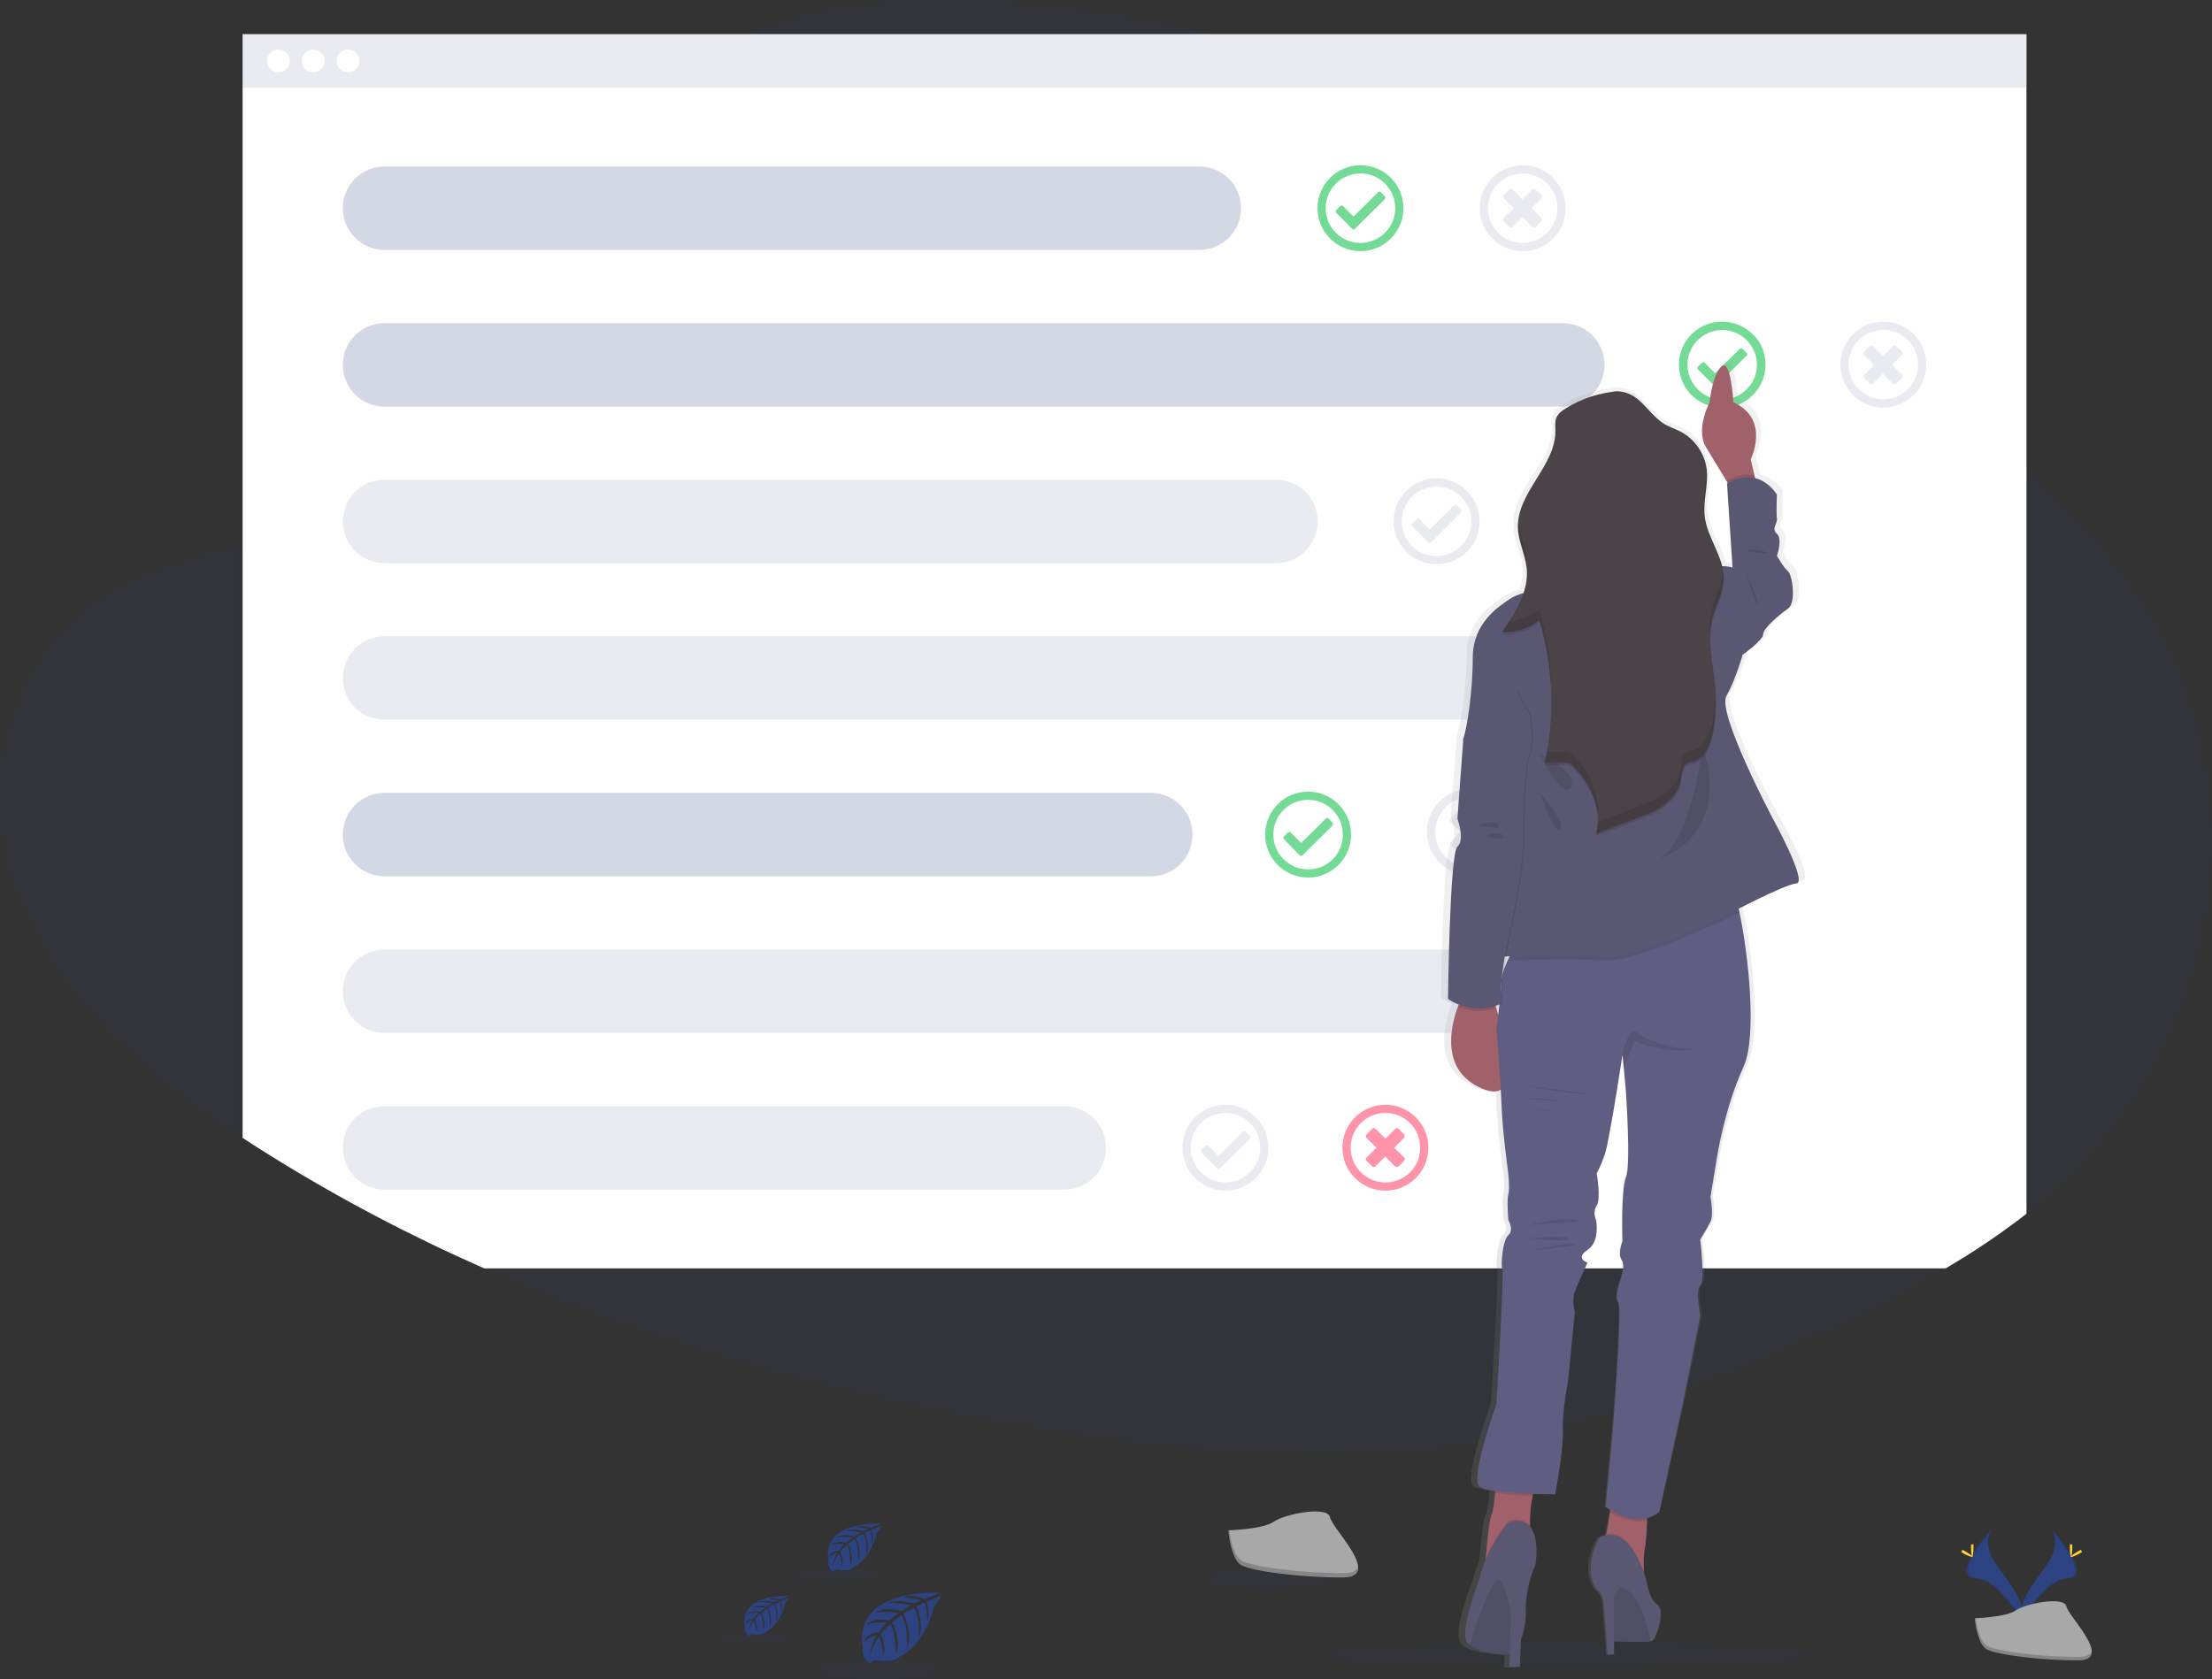 <?xml version="1.0" encoding="utf-8"?>
<!-- Generator: Adobe Illustrator 23.0.3, SVG Export Plug-In . SVG Version: 6.00 Build 0)  -->
<svg version="1.1" id="a7414020-5bea-4f71-b338-a76fc53f6834"
	 xmlns="http://www.w3.org/2000/svg" xmlns:xlink="http://www.w3.org/1999/xlink" x="0px" y="0px" viewBox="0 0 1081.4 821.1"
	 style="enable-background:new 0 0 1081.4 821.1;" xml:space="preserve">
<rect x="0" y="0" width="1081.4" height="821.1" fill="#333333" stroke="none"/>
<style type="text/css">
	.st0{opacity:0.1;fill:#2D4381;enable-background:new    ;}
	.st1{opacity:3.000000e-02;enable-background:new    ;}
	.st2{fill:#FEFEFE;}
	.st3{opacity:0.7;}
	.st4{fill:#FF6584;}
	.st5{opacity:0.7;fill:#3ACC6C;enable-background:new    ;}
	.st6{opacity:0.2;fill:#2D4381;enable-background:new    ;}
	.st7{fill:url(#SVGID_1_);}
	.st8{fill:#A1616A;}
	.st9{opacity:0.1;enable-background:new    ;}
	.st10{fill:#5A5773;}
	.st11{fill:#605D82;}
	.st12{fill:#4A4347;}
	.st13{opacity:0.1;}
	.st14{fill:#2D4381;}
	.st15{fill:#FFD037;}
	.st16{fill:#A8A8A8;}
	.st17{opacity:0.2;enable-background:new    ;}
</style>
<title>preferences</title>
<path class="st0" d="M1002.8,583.4c-3.4,3-6.8,5.8-10.3,8.6c-0.6,0.5-1.2,1-1.8,1.4c-12.6,9.8-25.8,18.7-39.5,26.7
	c-15.8,9.3-32.2,17.8-48.9,25.8c-25.1,12.1-50.8,23-76.9,32.5l-1.2,0.4c-11.5,4.1-23.2,7.9-35,11.4l-0.2,0.1
	c-8.2,2.4-16.5,4.6-24.8,6.7l-1.1,0.3c-12.3,3-24.7,5.5-37.2,7.5l-2.9,0.5c-9.1,1.4-18.4,2.6-27.6,3.5c-52.1,5-104.9,0.9-156.7-6.1
	c-104.6-14.2-207.8-40.8-302-82.5c-35.9-15.8-70.6-34.1-103.9-54.8c-4.7-2.9-9.4-5.9-14.1-9c-0.7-0.5-1.5-1-2.2-1.5
	C70.5,524.2,29,486.8,9.7,439.6c-21.5-52.7-7.8-119.5,45.6-150.7c18.4-10.7,39.7-16.5,61.2-21.3l2.2-0.5c3.6-0.8,7.3-1.6,10.9-2.3
	c12.7-2.7,25.4-5.4,38.1-8.4l0,0c23.5-5.5,46.6-12.1,68.1-21.8c1.6-0.7,3.2-1.4,4.7-2.2c16.8-8,35.1-19.6,49-33.6
	c11.9-12.1,20.5-25.9,22-40.8l0,0c0.4-4.2,0.2-8.5-0.6-12.6c-1.5-7.9-2.9-15.6-4-23.2c-2-14.2-2.6-27.7,0.1-40.8l0,0
	c2.8-13.3,9.1-26.1,21.1-38.5c1.8-1.9,3.8-3.8,5.9-5.6c9.7-8.5,20.7-15.5,32.5-20.6c1.5-0.7,3-1.3,4.4-1.9
	c33-13.4,72.7-16.1,109.7-14.3c34.6,1.8,69,6.6,102.8,14.3c2.7,0.6,5.4,1.2,8,1.9c28.8,7,57.1,15.7,84.7,26.2
	c81.4,30.6,157.5,74.7,227.9,122.6l3.4,2.3c1.6,1.1,3.3,2.3,4.9,3.4c3.4,2.3,6.7,4.7,10.1,7c2.5,1.7,5,3.5,7.4,5.2l0,0l5.3,3.8
	l3.3,2.4c18,13,35.7,26.5,52.1,40.9l1.8,1.6c20,17.8,38.1,37.1,52.6,58.6C1106.5,381.8,1088.3,508.2,1002.8,583.4z"/>
<path class="st1" d="M992.4,14.8V592c-0.6,0.5-1.2,1-1.8,1.4c-12.6,9.8-25.8,18.7-39.5,26.7H236.7c-35.9-15.8-70.7-34.1-104-54.8
	c-4.7-2.9-9.4-5.9-14.1-9c-0.7-0.5-1.5-1-2.2-1.5v-540L992.4,14.8z"/>
<path class="st2" d="M990.7,16.7v576.8c-12.6,9.8-25.8,18.7-39.5,26.7H236.7c-35.9-15.8-70.7-34.1-104-54.8c-4.7-2.9-9.4-5.9-14.1-9
	V16.7H990.7z"/>
<g class="st3">
	<path class="st4" d="M781.1,233.9c-11.6,0-21,9.4-21,21c0,11.6,9.4,21,21,21s21-9.4,21-21l0,0C802.1,243.3,792.7,233.9,781.1,233.9
		z M781.1,271.9c-9.4,0-17-7.6-17-17c0-1.9,0.3-3.8,1-5.6l0,0c3.1-8.9,12.7-13.6,21.6-10.5c8.9,3.1,13.6,12.7,10.5,21.6
		C794.8,267.3,788.3,271.9,781.1,271.9L781.1,271.9z"/>
	<path class="st4" d="M787.5,264l2.6-2.6c0.5-0.5,0.5-1.2,0-1.7c0,0,0,0,0,0l-4.8-4.8l4.8-4.8c0.5-0.5,0.5-1.2,0-1.7c0,0,0,0,0,0
		l-2.6-2.6c-0.5-0.5-1.2-0.5-1.7,0c0,0,0,0,0,0l-4.8,4.8l-4.8-4.8c-0.5-0.5-1.2-0.5-1.7,0c0,0,0,0,0,0l-2.6,2.7
		c-0.5,0.5-0.5,1.2,0,1.7c0,0,0,0,0,0l4.8,4.8l-4.8,4.8c-0.5,0.5-0.5,1.2,0,1.7c0,0,0,0,0,0l2.7,2.6c0.5,0.5,1.2,0.5,1.7,0
		c0,0,0,0,0,0l4.8-4.8l4.8,4.8C786.3,264.5,787.1,264.5,787.5,264z"/>
</g>
<path class="st0" d="M739.1,402.9L739.1,402.9c-1-5.5-4.3-10.4-8.9-13.5l0,0c-4.7-3.1-10.5-4.3-16-3.1l-0.6,0.1
	c-1.1,0.3-2.2,0.6-3.3,1.1c-10.7,4.6-15.6,17-11,27.7c2.1,5,6.1,8.9,11.1,11.1l0.6,0.2c10.8,4.2,23-1.1,27.2-11.9
	c1-2.4,1.4-5,1.4-7.7C739.5,405.5,739.4,404.2,739.1,402.9z M735.3,409.4C735.3,409.4,735.3,409.4,735.3,409.4v0.3
	c-1.6,9.3-10.3,15.5-19.6,13.9c-1.5-0.3-2.9-0.7-4.3-1.3c-0.2-0.1-0.4-0.2-0.6-0.3c-1.1-0.6-2.2-1.3-3.1-2.1c-7.2-6-8.1-16.8-2.1-24
	c1.2-1.5,2.7-2.7,4.3-3.7c1.1-0.6,2.2-1.1,3.4-1.5l0.6-0.2c9-2.5,18.4,2.7,21,11.8c0.4,1.5,0.6,3,0.6,4.5
	C735.5,407.7,735.4,408.5,735.3,409.4z"/>
<path class="st0" d="M724.9,415.9l2.7-2.6c0.5-0.5,0.5-1.2,0-1.7c0,0,0,0,0,0l-4.8-4.8l4.8-4.8c0.5-0.5,0.5-1.2,0-1.7c0,0,0,0,0,0
	l-2.7-2.6c-0.5-0.5-1.2-0.5-1.7,0c0,0,0,0,0,0l-4.8,4.8l-4.8-4.8c-0.5-0.5-1.2-0.5-1.7,0c0,0,0,0,0,0l-2.7,2.6
	c-0.5,0.5-0.5,1.2,0,1.7c0,0,0,0,0,0l4.8,4.8l-4.8,4.8c-0.5,0.5-0.5,1.2,0,1.7c0,0,0,0,0,0l2.7,2.6c0.5,0.5,1.2,0.5,1.7,0
	c0,0,0,0,0,0l4.8-4.8l4.8,4.8C723.7,416.4,724.4,416.4,724.9,415.9C724.9,416,724.9,415.9,724.9,415.9z"/>
<path class="st5" d="M677,95.9l-1.9-1.9c-0.4-0.4-1-0.4-1.4,0c0,0,0,0,0,0l-12,11.9l-5.1-5.1c-0.4-0.4-1-0.4-1.4,0c0,0,0,0,0,0
	l-1.9,1.9c-0.4,0.4-0.4,1,0,1.4c0,0,0,0,0,0l7.7,7.8c0.4,0.4,1,0.4,1.4,0c0,0,0,0,0,0L677,97.3C677.4,97,677.4,96.3,677,95.9
	C677,95.9,677,95.9,677,95.9z M677,95.9l-1.9-1.9c-0.4-0.4-1-0.4-1.4,0c0,0,0,0,0,0l-12,11.9l-5.1-5.1c-0.4-0.4-1-0.4-1.4,0
	c0,0,0,0,0,0l-1.9,1.9c-0.4,0.4-0.4,1,0,1.4c0,0,0,0,0,0l7.7,7.8c0.4,0.4,1,0.4,1.4,0c0,0,0,0,0,0L677,97.3
	C677.4,97,677.4,96.3,677,95.9C677,95.9,677,95.9,677,95.9z M677,95.9l-1.9-1.9c-0.4-0.4-1-0.4-1.4,0c0,0,0,0,0,0l-12,11.9l-5.1-5.1
	c-0.4-0.4-1-0.4-1.4,0c0,0,0,0,0,0l-1.9,1.9c-0.4,0.4-0.4,1,0,1.4c0,0,0,0,0,0l7.7,7.8c0.4,0.4,1,0.4,1.4,0c0,0,0,0,0,0L677,97.3
	C677.4,97,677.4,96.3,677,95.9C677,95.9,677,95.9,677,95.9z M677,95.9l-1.9-1.9c-0.4-0.4-1-0.4-1.4,0c0,0,0,0,0,0l-12,11.9l-5.1-5.1
	c-0.4-0.4-1-0.4-1.4,0c0,0,0,0,0,0l-1.9,1.9c-0.4,0.4-0.4,1,0,1.4c0,0,0,0,0,0l7.7,7.8c0.4,0.4,1,0.4,1.4,0c0,0,0,0,0,0L677,97.3
	C677.4,97,677.4,96.3,677,95.9C677,95.9,677,95.9,677,95.9z M665.1,80.8c-11.6,0-21,9.4-21,21s9.4,21,21,21s21-9.4,21-21
	S676.7,80.8,665.1,80.8C665.1,80.8,665.1,80.8,665.1,80.8z M665.1,118.8c-9.4,0-17-7.6-17-17s7.6-17,17-17s17,7.6,17,17
	C682.1,111.1,674.6,118.7,665.1,118.8C665.2,118.8,665.2,118.8,665.1,118.8L665.1,118.8z M677,95.9l-1.9-1.9c-0.4-0.4-1-0.4-1.4,0
	c0,0,0,0,0,0l-12,11.9l-5.1-5.1c-0.4-0.4-1-0.4-1.4,0c0,0,0,0,0,0l-1.9,1.9c-0.4,0.4-0.4,1,0,1.4c0,0,0,0,0,0l7.7,7.8
	c0.4,0.4,1,0.4,1.4,0c0,0,0,0,0,0L677,97.4C677.4,97,677.4,96.4,677,95.9C677.1,95.9,677,95.9,677,95.9L677,95.9z M677,95.9
	l-1.9-1.9c-0.4-0.4-1-0.4-1.4,0c0,0,0,0,0,0l-12,11.9l-5.1-5.1c-0.4-0.4-1-0.4-1.4,0c0,0,0,0,0,0l-1.9,1.9c-0.4,0.4-0.4,1,0,1.4
	c0,0,0,0,0,0l7.7,7.8c0.4,0.4,1,0.4,1.4,0c0,0,0,0,0,0L677,97.4C677.4,97,677.4,96.4,677,95.9C677.1,95.9,677,95.9,677,95.9
	L677,95.9z M677,95.9l-1.9-1.9c-0.4-0.4-1-0.4-1.4,0c0,0,0,0,0,0l-12,11.9l-5.1-5.1c-0.4-0.4-1-0.4-1.4,0c0,0,0,0,0,0l-1.9,1.9
	c-0.4,0.4-0.4,1,0,1.4c0,0,0,0,0,0l7.7,7.8c0.4,0.4,1,0.4,1.4,0c0,0,0,0,0,0L677,97.4C677.4,97,677.4,96.4,677,95.9
	C677.1,95.9,677,95.9,677,95.9L677,95.9z M677,95.9l-1.9-1.9c-0.4-0.4-1-0.4-1.4,0c0,0,0,0,0,0l-12,11.9l-5.1-5.1
	c-0.4-0.4-1-0.4-1.4,0c0,0,0,0,0,0l-1.9,1.9c-0.4,0.4-0.4,1,0,1.4c0,0,0,0,0,0l7.7,7.8c0.4,0.4,1,0.4,1.4,0c0,0,0,0,0,0L677,97.4
	C677.4,97,677.4,96.4,677,95.9C677.1,95.9,677,95.9,677,95.9L677,95.9z M677,95.9l-1.9-1.9c-0.4-0.4-1-0.4-1.4,0c0,0,0,0,0,0
	l-12,11.9l-5.1-5.1c-0.4-0.4-1-0.4-1.4,0c0,0,0,0,0,0l-1.9,1.9c-0.4,0.4-0.4,1,0,1.4c0,0,0,0,0,0l7.7,7.8c0.4,0.4,1,0.4,1.4,0
	c0,0,0,0,0,0L677,97.4C677.4,97,677.4,96.4,677,95.9C677.1,95.9,677,95.9,677,95.9L677,95.9z"/>
<path class="st0" d="M714.2,249l-1.9-1.9c-0.4-0.4-1-0.4-1.4,0c0,0,0,0,0,0l-12,11.9l-5.1-5.1c-0.4-0.4-1-0.4-1.4,0c0,0,0,0,0,0
	l-1.9,1.9c-0.4,0.4-0.4,1,0,1.4c0,0,0,0,0,0l7.7,7.8c0.4,0.4,1,0.4,1.4,0c0,0,0,0,0,0l14.6-14.5C714.6,250.1,714.6,249.5,714.2,249
	C714.2,249.1,714.2,249,714.2,249z M714.2,249l-1.9-1.9c-0.4-0.4-1-0.4-1.4,0c0,0,0,0,0,0l-12,11.9l-5.1-5.1c-0.4-0.4-1-0.4-1.4,0
	c0,0,0,0,0,0l-1.9,1.9c-0.4,0.4-0.4,1,0,1.4c0,0,0,0,0,0l7.7,7.8c0.4,0.4,1,0.4,1.4,0c0,0,0,0,0,0l14.6-14.5
	C714.6,250.1,714.6,249.5,714.2,249C714.2,249.1,714.2,249,714.2,249z M714.2,249l-1.9-1.9c-0.4-0.4-1-0.4-1.4,0c0,0,0,0,0,0
	l-12,11.9l-5.1-5.1c-0.4-0.4-1-0.4-1.4,0c0,0,0,0,0,0l-1.9,1.9c-0.4,0.4-0.4,1,0,1.4c0,0,0,0,0,0l7.7,7.8c0.4,0.4,1,0.4,1.4,0
	c0,0,0,0,0,0l14.6-14.5C714.6,250.1,714.6,249.5,714.2,249C714.2,249.1,714.2,249,714.2,249z M714.2,249l-1.9-1.9
	c-0.4-0.4-1-0.4-1.4,0c0,0,0,0,0,0l-12,11.9l-5.1-5.1c-0.4-0.4-1-0.4-1.4,0c0,0,0,0,0,0l-1.9,1.9c-0.4,0.4-0.4,1,0,1.4c0,0,0,0,0,0
	l7.7,7.8c0.4,0.4,1,0.4,1.4,0c0,0,0,0,0,0l14.6-14.5C714.6,250.1,714.6,249.5,714.2,249C714.2,249.1,714.2,249,714.2,249z
	 M702.3,233.9c-11.6,0-21,9.4-21,21c0,11.6,9.4,21,21,21s21-9.4,21-21l0,0C723.3,243.3,713.9,233.9,702.3,233.9L702.3,233.9z
	 M702.3,271.9c-9.4,0-17-7.6-17-17c0-9.4,7.6-17,17-17s17,7.6,17,17l0,0C719.4,264.3,711.8,271.9,702.3,271.9
	C702.4,271.9,702.4,271.9,702.3,271.9L702.3,271.9z M714.2,249.1l-1.9-1.9c-0.4-0.4-1-0.4-1.4,0c0,0,0,0,0,0l-12,11.9l-5.1-5.1
	c-0.4-0.4-1-0.4-1.4,0c0,0,0,0,0,0l-1.9,1.9c-0.4,0.4-0.4,1,0,1.4c0,0,0,0,0,0l7.7,7.8c0.4,0.4,1,0.4,1.4,0c0,0,0,0,0,0l14.6-14.5
	C714.6,250.1,714.6,249.5,714.2,249.1C714.3,249.1,714.2,249.1,714.2,249.1L714.2,249.1z M714.2,249.1l-1.9-1.9
	c-0.4-0.4-1-0.4-1.4,0c0,0,0,0,0,0l-12,11.9l-5.1-5.1c-0.4-0.4-1-0.4-1.4,0c0,0,0,0,0,0l-1.9,1.9c-0.4,0.4-0.4,1,0,1.4c0,0,0,0,0,0
	l7.7,7.8c0.4,0.4,1,0.4,1.4,0c0,0,0,0,0,0l14.6-14.5C714.6,250.1,714.6,249.5,714.2,249.1C714.3,249.1,714.2,249.1,714.2,249.1
	L714.2,249.1z M714.2,249.1l-1.9-1.9c-0.4-0.4-1-0.4-1.4,0c0,0,0,0,0,0l-12,11.9l-5.1-5.1c-0.4-0.4-1-0.4-1.4,0c0,0,0,0,0,0
	l-1.9,1.9c-0.4,0.4-0.4,1,0,1.4c0,0,0,0,0,0l7.7,7.8c0.4,0.4,1,0.4,1.4,0c0,0,0,0,0,0l14.6-14.5
	C714.6,250.1,714.6,249.5,714.2,249.1C714.3,249.1,714.2,249.1,714.2,249.1L714.2,249.1z M714.2,249.1l-1.9-1.9
	c-0.4-0.4-1-0.4-1.4,0c0,0,0,0,0,0l-12,11.9l-5.1-5.1c-0.4-0.4-1-0.4-1.4,0c0,0,0,0,0,0l-1.9,1.9c-0.4,0.4-0.4,1,0,1.4c0,0,0,0,0,0
	l7.7,7.8c0.4,0.4,1,0.4,1.4,0c0,0,0,0,0,0l14.6-14.5C714.6,250.1,714.6,249.5,714.2,249.1C714.3,249.1,714.2,249.1,714.2,249.1
	L714.2,249.1z M714.2,249.1l-1.9-1.9c-0.4-0.4-1-0.4-1.4,0c0,0,0,0,0,0l-12,11.9l-5.1-5.1c-0.4-0.4-1-0.4-1.4,0c0,0,0,0,0,0
	l-1.9,1.9c-0.4,0.4-0.4,1,0,1.4c0,0,0,0,0,0l7.7,7.8c0.4,0.4,1,0.4,1.4,0c0,0,0,0,0,0l14.6-14.5
	C714.6,250.1,714.6,249.5,714.2,249.1C714.3,249.1,714.2,249.1,714.2,249.1L714.2,249.1z"/>
<path class="st5" d="M651.4,402.2l-1.9-1.9c-0.4-0.4-1-0.4-1.4,0c0,0,0,0,0,0l-12,11.9l-5.1-5.1c-0.4-0.4-1-0.4-1.4,0c0,0,0,0,0,0
	l-1.9,1.9c-0.4,0.4-0.4,1,0,1.4c0,0,0,0,0,0l7.7,7.8c0.4,0.4,1,0.4,1.4,0c0,0,0,0,0,0l14.6-14.5
	C651.7,403.2,651.8,402.6,651.4,402.2C651.4,402.2,651.4,402.2,651.4,402.2z M651.4,402.2l-1.9-1.9c-0.4-0.4-1-0.4-1.4,0
	c0,0,0,0,0,0l-12,11.9l-5.1-5.1c-0.4-0.4-1-0.4-1.4,0c0,0,0,0,0,0l-1.9,1.9c-0.4,0.4-0.4,1,0,1.4c0,0,0,0,0,0l7.7,7.8
	c0.4,0.4,1,0.4,1.4,0c0,0,0,0,0,0l14.6-14.5C651.7,403.2,651.8,402.6,651.4,402.2C651.4,402.2,651.4,402.2,651.4,402.2z
	 M651.4,402.2l-1.9-1.9c-0.4-0.4-1-0.4-1.4,0c0,0,0,0,0,0l-12,11.9l-5.1-5.1c-0.4-0.4-1-0.4-1.4,0c0,0,0,0,0,0l-1.9,1.9
	c-0.4,0.4-0.4,1,0,1.4c0,0,0,0,0,0l7.7,7.8c0.4,0.4,1,0.4,1.4,0c0,0,0,0,0,0l14.6-14.5C651.7,403.2,651.8,402.6,651.4,402.2
	C651.4,402.2,651.4,402.2,651.4,402.2z M651.4,402.2l-1.9-1.9c-0.4-0.4-1-0.4-1.4,0c0,0,0,0,0,0l-12,11.9l-5.1-5.1
	c-0.4-0.4-1-0.4-1.4,0c0,0,0,0,0,0l-1.9,1.9c-0.4,0.4-0.4,1,0,1.4c0,0,0,0,0,0l7.7,7.8c0.4,0.4,1,0.4,1.4,0c0,0,0,0,0,0l14.6-14.5
	C651.7,403.2,651.8,402.6,651.4,402.2C651.4,402.2,651.4,402.2,651.4,402.2z M639.5,387.1c-11.6,0-21,9.4-21,21s9.4,21,21,21
	s21-9.4,21-21l0,0C660.5,396.5,651.1,387.1,639.5,387.1L639.5,387.1z M639.5,425.1c-9.4,0-17-7.6-17-17s7.6-17,17-17s17,7.6,17,17
	l0,0c0,9.4-7.5,17-16.9,17C639.5,425.1,639.5,425.1,639.5,425.1L639.5,425.1z M651.4,402.2l-1.9-1.9c-0.4-0.4-1-0.4-1.4,0
	c0,0,0,0,0,0l-12,11.9l-5.1-5.1c-0.4-0.4-1-0.4-1.4,0c0,0,0,0,0,0l-1.9,1.9c-0.4,0.4-0.4,1,0,1.4c0,0,0,0,0,0l7.7,7.8
	c0.4,0.4,1,0.4,1.4,0c0,0,0,0,0,0l14.6-14.5C651.7,403.3,651.8,402.6,651.4,402.2C651.4,402.2,651.4,402.2,651.4,402.2L651.4,402.2z
	 M651.4,402.2l-1.9-1.9c-0.4-0.4-1-0.4-1.4,0c0,0,0,0,0,0l-12,11.9l-5.1-5.1c-0.4-0.4-1-0.4-1.4,0c0,0,0,0,0,0l-1.9,1.9
	c-0.4,0.4-0.4,1,0,1.4c0,0,0,0,0,0l7.7,7.8c0.4,0.4,1,0.4,1.4,0c0,0,0,0,0,0l14.6-14.5C651.7,403.3,651.8,402.6,651.4,402.2
	C651.4,402.2,651.4,402.2,651.4,402.2L651.4,402.2z M651.4,402.2l-1.9-1.9c-0.4-0.4-1-0.4-1.4,0c0,0,0,0,0,0l-12,11.9l-5.1-5.1
	c-0.4-0.4-1-0.4-1.4,0c0,0,0,0,0,0l-1.9,1.9c-0.4,0.4-0.4,1,0,1.4c0,0,0,0,0,0l7.7,7.8c0.4,0.4,1,0.4,1.4,0c0,0,0,0,0,0l14.6-14.5
	C651.7,403.3,651.8,402.6,651.4,402.2C651.4,402.2,651.4,402.2,651.4,402.2L651.4,402.2z M651.4,402.2l-1.9-1.9
	c-0.4-0.4-1-0.4-1.4,0c0,0,0,0,0,0l-12,11.9l-5.1-5.1c-0.4-0.4-1-0.4-1.4,0c0,0,0,0,0,0l-1.9,1.9c-0.4,0.4-0.4,1,0,1.4c0,0,0,0,0,0
	l7.7,7.8c0.4,0.4,1,0.4,1.4,0c0,0,0,0,0,0l14.6-14.5C651.7,403.3,651.8,402.6,651.4,402.2C651.4,402.2,651.4,402.2,651.4,402.2
	L651.4,402.2z M651.4,402.2l-1.9-1.9c-0.4-0.4-1-0.4-1.4,0c0,0,0,0,0,0l-12,11.9l-5.1-5.1c-0.4-0.4-1-0.4-1.4,0c0,0,0,0,0,0
	l-1.9,1.9c-0.4,0.4-0.4,1,0,1.4c0,0,0,0,0,0l7.7,7.8c0.4,0.4,1,0.4,1.4,0c0,0,0,0,0,0l14.6-14.5
	C651.7,403.3,651.8,402.6,651.4,402.2C651.4,402.2,651.4,402.2,651.4,402.2L651.4,402.2z"/>
<path class="st0" d="M611,555.3l-1.9-1.9c-0.4-0.4-1-0.4-1.4,0c0,0,0,0,0,0l-12,11.9l-5.1-5.1c-0.4-0.4-1-0.4-1.4,0c0,0,0,0,0,0
	l-1.9,1.9c-0.4,0.4-0.4,1,0,1.4c0,0,0,0,0,0l7.7,7.8c0.4,0.4,1,0.4,1.4,0c0,0,0,0,0,0l14.6-14.5C611.4,556.4,611.5,555.8,611,555.3
	C611.1,555.3,611.1,555.3,611,555.3z M611,555.3l-1.9-1.9c-0.4-0.4-1-0.4-1.4,0c0,0,0,0,0,0l-12,11.9l-5.1-5.1c-0.4-0.4-1-0.4-1.4,0
	c0,0,0,0,0,0l-1.9,1.9c-0.4,0.4-0.4,1,0,1.4c0,0,0,0,0,0l7.7,7.8c0.4,0.4,1,0.4,1.4,0c0,0,0,0,0,0l14.6-14.5
	C611.4,556.4,611.5,555.8,611,555.3C611.1,555.3,611.1,555.3,611,555.3z M611,555.3l-1.9-1.9c-0.4-0.4-1-0.4-1.4,0c0,0,0,0,0,0
	l-12,11.9l-5.1-5.1c-0.4-0.4-1-0.4-1.4,0c0,0,0,0,0,0l-1.9,1.9c-0.4,0.4-0.4,1,0,1.4c0,0,0,0,0,0l7.7,7.8c0.4,0.4,1,0.4,1.4,0
	c0,0,0,0,0,0l14.6-14.5C611.4,556.4,611.5,555.8,611,555.3C611.1,555.3,611.1,555.3,611,555.3z M611,555.3l-1.9-1.9
	c-0.4-0.4-1-0.4-1.4,0c0,0,0,0,0,0l-12,11.9l-5.1-5.1c-0.4-0.4-1-0.4-1.4,0c0,0,0,0,0,0l-1.9,1.9c-0.4,0.4-0.4,1,0,1.4c0,0,0,0,0,0
	l7.7,7.8c0.4,0.4,1,0.4,1.4,0c0,0,0,0,0,0l14.6-14.5C611.4,556.4,611.5,555.8,611,555.3C611.1,555.3,611.1,555.3,611,555.3z
	 M599.1,540.2c-11.6,0-21,9.4-21,21s9.4,21,21,21s21-9.4,21-21l0,0C620.1,549.6,610.7,540.2,599.1,540.2L599.1,540.2z M599.1,578.2
	c-9.4,0-17-7.6-17-17s7.6-17,17-17s17,7.6,17,17l0,0C616.1,570.6,608.5,578.2,599.1,578.2L599.1,578.2z M611,555.3l-1.9-1.9
	c-0.4-0.4-1-0.4-1.4,0c0,0,0,0,0,0l-12,11.9l-5.1-5.1c-0.4-0.4-1-0.4-1.4,0c0,0,0,0,0,0l-1.9,1.9c-0.4,0.4-0.4,1,0,1.4c0,0,0,0,0,0
	l7.7,7.8c0.4,0.4,1,0.4,1.4,0c0,0,0,0,0,0l14.6-14.5C611.4,556.4,611.5,555.8,611,555.3C611.1,555.4,611.1,555.3,611,555.3
	L611,555.3z M611,555.3l-1.9-1.9c-0.4-0.4-1-0.4-1.4,0c0,0,0,0,0,0l-12,11.9l-5.1-5.1c-0.4-0.4-1-0.4-1.4,0c0,0,0,0,0,0l-1.9,1.9
	c-0.4,0.4-0.4,1,0,1.4c0,0,0,0,0,0l7.7,7.8c0.4,0.4,1,0.4,1.4,0c0,0,0,0,0,0l14.6-14.5C611.4,556.4,611.5,555.8,611,555.3
	C611.1,555.4,611.1,555.3,611,555.3L611,555.3z M611,555.3l-1.9-1.9c-0.4-0.4-1-0.4-1.4,0c0,0,0,0,0,0l-12,11.9l-5.1-5.1
	c-0.4-0.4-1-0.4-1.4,0c0,0,0,0,0,0l-1.9,1.9c-0.4,0.4-0.4,1,0,1.4c0,0,0,0,0,0l7.7,7.8c0.4,0.4,1,0.4,1.4,0c0,0,0,0,0,0l14.6-14.5
	C611.4,556.4,611.5,555.8,611,555.3C611.1,555.4,611.1,555.3,611,555.3L611,555.3z M611,555.3l-1.9-1.9c-0.4-0.4-1-0.4-1.4,0
	c0,0,0,0,0,0l-12,11.9l-5.1-5.1c-0.4-0.4-1-0.4-1.4,0c0,0,0,0,0,0l-1.9,1.9c-0.4,0.4-0.4,1,0,1.4c0,0,0,0,0,0l7.7,7.8
	c0.4,0.4,1,0.4,1.4,0c0,0,0,0,0,0l14.6-14.5C611.4,556.4,611.5,555.8,611,555.3C611.1,555.4,611.1,555.3,611,555.3L611,555.3z
	 M611,555.3l-1.9-1.9c-0.4-0.4-1-0.4-1.4,0c0,0,0,0,0,0l-12,11.9l-5.1-5.1c-0.4-0.4-1-0.4-1.4,0c0,0,0,0,0,0l-1.9,1.9
	c-0.4,0.4-0.4,1,0,1.4c0,0,0,0,0,0l7.7,7.8c0.4,0.4,1,0.4,1.4,0c0,0,0,0,0,0l14.6-14.5C611.4,556.4,611.5,555.8,611,555.3
	C611.1,555.4,611.1,555.3,611,555.3L611,555.3z"/>
<path class="st5" d="M853.8,172.5l-1.9-1.9c-0.4-0.4-1-0.4-1.4,0c0,0,0,0,0,0l-6.2,6.2L842,179l0,0l-0.2,0.2l0,0l-1.2,1.2l0,0
	l-2.1,2.1l-5.1-5.1c-0.4-0.4-1-0.4-1.4,0c0,0,0,0,0,0l-1.9,1.9c-0.4,0.4-0.4,1,0,1.4c0,0,0,0,0,0l7.3,7.3l0.4,0.4
	c0.2,0.2,0.4,0.3,0.6,0.3c0.3,0,0.6-0.1,0.8-0.3l6.1-6l2-2l6.6-6.5C854.3,173.5,854.3,172.9,853.8,172.5
	C853.9,172.5,853.9,172.5,853.8,172.5z M853.8,172.5l-1.9-1.9c-0.4-0.4-1-0.4-1.4,0c0,0,0,0,0,0l-6.2,6.2L842,179l0,0l-0.2,0.2l0,0
	l-1.2,1.2l0,0l-2.1,2.1l-5.1-5.1c-0.4-0.4-1-0.4-1.4,0c0,0,0,0,0,0l-1.9,1.9c-0.4,0.4-0.4,1,0,1.4c0,0,0,0,0,0l7.3,7.3l0.4,0.4
	c0.2,0.2,0.4,0.3,0.6,0.3c0.3,0,0.6-0.1,0.8-0.3l6.1-6l2-2l6.6-6.5C854.3,173.5,854.3,172.9,853.8,172.5
	C853.9,172.5,853.9,172.5,853.8,172.5z M853.8,172.5l-1.9-1.9c-0.4-0.4-1-0.4-1.4,0c0,0,0,0,0,0l-6.2,6.2L842,179l0,0l-0.2,0.2l0,0
	l-1.2,1.2l0,0l-2.1,2.1l-5.1-5.1c-0.4-0.4-1-0.4-1.4,0c0,0,0,0,0,0l-1.9,1.9c-0.4,0.4-0.4,1,0,1.4c0,0,0,0,0,0l7.3,7.3l0.4,0.4
	c0.2,0.2,0.4,0.3,0.6,0.3c0.3,0,0.6-0.1,0.8-0.3l6.1-6l2-2l6.6-6.5C854.3,173.5,854.3,172.9,853.8,172.5
	C853.9,172.5,853.9,172.5,853.8,172.5z M853.8,172.5l-1.9-1.9c-0.4-0.4-1-0.4-1.4,0c0,0,0,0,0,0l-6.2,6.2L842,179l0,0l-0.2,0.2l0,0
	l-1.2,1.2l0,0l-2.1,2.1l-5.1-5.1c-0.4-0.4-1-0.4-1.4,0c0,0,0,0,0,0l-1.9,1.9c-0.4,0.4-0.4,1,0,1.4c0,0,0,0,0,0l7.3,7.3l0.4,0.4
	c0.2,0.2,0.4,0.3,0.6,0.3c0.3,0,0.6-0.1,0.8-0.3l6.1-6l2-2l6.6-6.5C854.3,173.5,854.3,172.9,853.8,172.5
	C853.9,172.5,853.9,172.5,853.8,172.5z M842,157.3c-11.6-0.1-21.1,9.2-21.2,20.8c-0.1,9.1,5.7,17.2,14.3,20.1
	c0.2,0.1,0.4,0.2,0.7,0.2c4.6,1.4,9.5,1.3,14-0.5c1-0.4,2-0.9,3-1.5c10-5.9,13.3-18.8,7.5-28.7C856.4,161.3,849.4,157.3,842,157.3z
	 M849.4,193.6c-0.7,0.3-1.4,0.6-2.2,0.9c-3.2,1-6.6,1.1-9.8,0.2c-0.5-0.1-0.9-0.3-1.3-0.4c-8.8-3.3-13.3-13-10.1-21.8
	c3.3-8.8,13-13.3,21.8-10.1c8.8,3.3,13.3,13,10.1,21.8C856.4,188.3,853.3,191.7,849.4,193.6L849.4,193.6z M853.8,172.5l-1.9-1.9
	c-0.4-0.4-1-0.4-1.4,0c0,0,0,0,0,0l-6.2,6.2L842,179l0,0l-0.2,0.2l0,0l-1.2,1.2l0,0l-2.1,2.1l-5.1-5.1c-0.4-0.4-1-0.4-1.4,0
	c0,0,0,0,0,0l-1.9,1.9c-0.4,0.4-0.4,1,0,1.4c0,0,0,0,0,0l7.3,7.3l0.4,0.4c0.2,0.2,0.4,0.3,0.6,0.3c0.3,0,0.6-0.1,0.8-0.3l6.1-6l2-2
	l6.6-6.5C854.3,173.5,854.3,172.9,853.8,172.5C853.9,172.5,853.9,172.5,853.8,172.5z M853.8,172.5l-1.9-1.9c-0.4-0.4-1-0.4-1.4,0
	c0,0,0,0,0,0l-6.2,6.2L842,179l0,0l-0.2,0.2l0,0l-1.2,1.2l0,0l-2.1,2.1l-5.1-5.1c-0.4-0.4-1-0.4-1.4,0c0,0,0,0,0,0l-1.9,1.9
	c-0.4,0.4-0.4,1,0,1.4c0,0,0,0,0,0l7.3,7.3l0.4,0.4c0.2,0.2,0.4,0.3,0.6,0.3c0.3,0,0.6-0.1,0.8-0.3l6.1-6l2-2l6.6-6.5
	C854.3,173.5,854.3,172.9,853.8,172.5C853.9,172.5,853.9,172.5,853.8,172.5z M853.8,172.5l-1.9-1.9c-0.4-0.4-1-0.4-1.4,0
	c0,0,0,0,0,0l-6.2,6.2L842,179l0,0l-0.2,0.2l0,0l-1.2,1.2l0,0l-2.1,2.1l-5.1-5.1c-0.4-0.4-1-0.4-1.4,0c0,0,0,0,0,0l-1.9,1.9
	c-0.4,0.4-0.4,1,0,1.4c0,0,0,0,0,0l7.3,7.3l0.4,0.4c0.2,0.2,0.4,0.3,0.6,0.3c0.3,0,0.6-0.1,0.8-0.3l6.1-6l2-2l6.6-6.5
	C854.3,173.5,854.3,172.9,853.8,172.5C853.9,172.5,853.9,172.5,853.8,172.5z M853.8,172.5l-1.9-1.9c-0.4-0.4-1-0.4-1.4,0
	c0,0,0,0,0,0l-6.2,6.2L842,179l0,0l-0.2,0.2l0,0l-1.2,1.2l0,0l-2.1,2.1l-5.1-5.1c-0.4-0.4-1-0.4-1.4,0c0,0,0,0,0,0l-1.9,1.9
	c-0.4,0.4-0.4,1,0,1.4c0,0,0,0,0,0l7.3,7.3l0.4,0.4c0.2,0.2,0.4,0.3,0.6,0.3c0.3,0,0.6-0.1,0.8-0.3l6.1-6l2-2l6.6-6.5
	C854.3,173.5,854.3,172.9,853.8,172.5C853.9,172.5,853.9,172.5,853.8,172.5z M853.8,172.5l-1.9-1.9c-0.4-0.4-1-0.4-1.4,0
	c0,0,0,0,0,0l-6.2,6.2L842,179l0,0l-0.2,0.2l0,0l-1.2,1.2l0,0l-2.1,2.1l-5.1-5.1c-0.4-0.4-1-0.4-1.4,0c0,0,0,0,0,0l-1.9,1.9
	c-0.4,0.4-0.4,1,0,1.4c0,0,0,0,0,0l7.3,7.3l0.4,0.4c0.2,0.2,0.4,0.3,0.6,0.3c0.3,0,0.6-0.1,0.8-0.3l6.1-6l2-2l6.6-6.5
	C854.3,173.5,854.3,172.9,853.8,172.5C853.9,172.5,853.9,172.5,853.8,172.5z"/>
<path class="st6" d="M188,81.4h398.3c11.3,0,20.4,9.1,20.4,20.4v0c0,11.3-9.1,20.4-20.4,20.4H188c-11.3,0-20.4-9.1-20.4-20.4v0
	C167.6,90.6,176.7,81.4,188,81.4z"/>
<path class="st6" d="M188,158h576c11.3,0,20.4,9.1,20.4,20.4v0c0,11.3-9.1,20.4-20.4,20.4H188c-11.3,0-20.4-9.1-20.4-20.4v0
	C167.6,167.1,176.7,158,188,158z"/>
<path class="st0" d="M188,234.6h435.8c11.3,0,20.4,9.1,20.4,20.4l0,0c0,11.3-9.1,20.4-20.4,20.4H188c-11.3,0-20.4-9.1-20.4-20.4l0,0
	C167.6,243.7,176.7,234.6,188,234.6z"/>
<path class="st0" d="M188,311.1h576c11.3,0,20.4,9.1,20.4,20.4l0,0c0,11.3-9.1,20.4-20.4,20.4H188c-11.3,0-20.4-9.1-20.4-20.4l0,0
	C167.6,320.3,176.7,311.1,188,311.1z"/>
<path class="st6" d="M188,387.7h374.6c11.3,0,20.4,9.1,20.4,20.4l0,0c0,11.3-9.1,20.4-20.4,20.4H188c-11.3,0-20.4-9.1-20.4-20.4l0,0
	C167.6,396.8,176.7,387.7,188,387.7z"/>
<path class="st0" d="M188,464.3h576c11.3,0,20.4,9.1,20.4,20.4l0,0c0,11.3-9.1,20.4-20.4,20.4H188c-11.3,0-20.4-9.1-20.4-20.4l0,0
	C167.6,473.4,176.7,464.3,188,464.3z"/>
<path class="st0" d="M188,540.9h332.3c11.3,0,20.4,9.1,20.4,20.4l0,0c0,11.3-9.1,20.4-20.4,20.4H188c-11.3,0-20.4-9.1-20.4-20.4l0,0
	C167.6,550,176.7,540.9,188,540.9z"/>
<path class="st0" d="M744.4,80.8c-11.6,0-21,9.4-21,21c0,11.6,9.4,21,21,21s21-9.4,21-21c0,0,0,0,0,0
	C765.4,90.2,756,80.8,744.4,80.8z M744.4,118.8c-9.4,0-17-7.6-17-17s7.6-17,17-17s17,7.6,17,17C761.4,111.1,753.8,118.7,744.4,118.8
	C744.4,118.8,744.4,118.8,744.4,118.8L744.4,118.8z"/>
<path class="st0" d="M750.8,110.9l2.7-2.6c0.5-0.5,0.5-1.2,0-1.7c0,0,0,0,0,0l-4.8-4.8l4.8-4.8c0.5-0.5,0.5-1.2,0-1.7c0,0,0,0,0,0
	l-2.7-2.6c-0.5-0.5-1.2-0.5-1.7,0c0,0,0,0,0,0l-4.8,4.8l-4.8-4.8c-0.5-0.5-1.2-0.5-1.7,0c0,0,0,0,0,0l-2.6,2.6
	c-0.5,0.5-0.5,1.2,0,1.7c0,0,0,0,0,0l4.8,4.8l-4.8,4.8c-0.5,0.5-0.5,1.2,0,1.7c0,0,0,0,0,0l2.6,2.6c0.5,0.5,1.2,0.5,1.7,0
	c0,0,0,0,0,0l4.8-4.8l4.8,4.8C749.6,111.3,750.4,111.3,750.8,110.9C750.8,110.9,750.8,110.9,750.8,110.9z"/>
<path class="st0" d="M920.7,157.3c-11.6,0-21,9.4-21,21s9.4,21,21,21s21-9.4,21-21l0,0c0-11.6-9.3-21-20.9-21
	C920.8,157.3,920.7,157.3,920.7,157.3z M920.7,195.3c-9.4,0-17-7.6-17-17s7.6-17,17-17c9.4,0,17,7.6,17,17c0,3.1-0.8,6.1-2.4,8.8
	C932.2,192.2,926.6,195.3,920.7,195.3L920.7,195.3z"/>
<path class="st0" d="M927.1,187.5l2.7-2.6c0.5-0.5,0.5-1.2,0-1.7c0,0,0,0,0,0l-4.8-4.8l4.8-4.8c0.5-0.5,0.5-1.2,0-1.7c0,0,0,0,0,0
	l-2.7-2.6c-0.5-0.5-1.2-0.5-1.7,0c0,0,0,0,0,0l-4.8,4.8l-4.8-4.8c-0.5-0.5-1.2-0.5-1.7,0c0,0,0,0,0,0l-2.7,2.6
	c-0.5,0.5-0.5,1.2,0,1.7c0,0,0,0,0,0l4.8,4.8l-4.8,4.8c-0.5,0.5-0.5,1.2,0,1.7c0,0,0,0,0,0l2.7,2.6c0.4,0.5,1.2,0.5,1.6,0
	c0,0,0,0,0,0l4.8-4.8l4.8,4.8C925.9,187.9,926.7,187.9,927.1,187.5z"/>
<g class="st3">
	<path class="st4" d="M677.3,540.2c-11.6,0-21,9.4-21,21s9.4,21,21,21s21-9.4,21-21l0,0C698.3,549.6,688.9,540.2,677.3,540.2z
		 M677.3,578.2c-9.4,0-17-7.6-17-17s7.6-17,17-17s17,7.6,17,17l0,0C694.3,570.6,686.8,578.2,677.3,578.2
		C677.4,578.2,677.4,578.2,677.3,578.2L677.3,578.2z"/>
	<path class="st4" d="M683.8,570.3l2.6-2.6c0.5-0.5,0.5-1.2,0-1.7c0,0,0,0,0,0l-4.8-4.8l4.8-4.8c0.5-0.5,0.5-1.2,0-1.7c0,0,0,0,0,0
		l-2.6-2.7c-0.5-0.5-1.2-0.5-1.7,0c0,0,0,0,0,0l-4.8,4.8l-4.8-4.8c-0.5-0.5-1.2-0.5-1.7,0c0,0,0,0,0,0l-2.7,2.7
		c-0.5,0.5-0.5,1.2,0,1.7c0,0,0,0,0,0l4.8,4.8l-4.8,4.8c-0.5,0.5-0.5,1.2,0,1.7c0,0,0,0,0,0l2.7,2.6c0.4,0.5,1.2,0.5,1.6,0
		c0,0,0,0,0,0l4.8-4.8l4.8,4.8C682.6,570.8,683.3,570.8,683.8,570.3C683.8,570.3,683.8,570.3,683.8,570.3z"/>
</g>
<ellipse class="st0" cx="766.5" cy="809.3" rx="118.9" ry="5.8"/>
<linearGradient id="SVGID_1_" gradientUnits="userSpaceOnUse" x1="853.033" y1="-32.62" x2="853.033" y2="605.752" gradientTransform="matrix(1 0 0 -1 -59.31 782.46)">
	<stop  offset="0" style="stop-color:#808080;stop-opacity:0.25"/>
	<stop  offset="0.54" style="stop-color:#808080;stop-opacity:0.12"/>
	<stop  offset="1" style="stop-color:#808080;stop-opacity:0.1"/>
</linearGradient>
<path class="st7" d="M869.4,398.6c0,0-28.1-51.4-23.4-59.7s8.2-20.5,8.2-20.5s10.4-7.1,10.4-10s8.2-9.6,12.5-12.5s2.2-16.7,0-18.4
	s-5.6-7.5-5.6-7.5s3-8.4,0-10.9s0.4-5,0-7.5s0-11.7,0-11.7c-3.5-4.9-7.4-7.2-11.1-8l-0.3-1.3l-1.8-7.8c0,0,9-17.3-5.6-26.3
	c-1-0.6-2.1-1.2-3.2-1.7c0,0,0-0.4-0.1-1.1c-0.2-2.6-0.8-9.1-2.1-13.2c-0.8-2.4-1.8-4.1-3-3.7c-0.3,0.1-0.6,0.3-0.8,0.5
	c-0.6,0.5-1.1,1.2-1.5,1.8l0,0c0,0,0,0.1-0.1,0.1l0,0c-1.7,3-2.8,6.2-3.4,9.6c-0.4,2-0.8,4-1,6l0,0c-0.6,1.2-1.2,2.4-1.7,3.7
	c-1.8,4.6-3.8,12.5-0.1,18.4c3.2,5,7.5,11.9,10.6,16.9l0.1,0.2l0.2,0.3l-0.3,0.2l0,0.8l0.3,4.2l2.5,36.4c-0.7-0.2-1.5-0.4-2.2-0.5
	c-1.1-0.2-2.1-0.2-3.2-0.2c-2.1-8.3-7.9-16-9-24.7c-0.1-0.9-0.2-1.7-0.2-2.6c0.1-5.5,1.5-10.9,1.3-16.4c0-1,0-2-0.1-3l0,0
	c0-0.3,0-0.5-0.1-0.8c-1.1-8-6.1-15-13.4-18.6c-2.5-1.3-5.2-2.1-7.7-3.4c-5.6-3.2-9.3-8.9-14.4-12.8c-3.8-2.9-9.5-4.5-13.8-3
	c-2.3,0.3-4.5,0.8-6.7,1.4l0,0c-5.4,1.4-10.5,3.5-15.3,6.4c-0.7,0.4-1.3,0.8-1.9,1.3c-1.4,0.9-2.4,2.1-3.1,3.6
	c-0.4,1.2-0.6,2.6-0.5,3.9c0,0.9,0,1.9,0.1,2.9c-0.3,16-17.5,28.4-18.9,44c0,0.4-0.1,0.7-0.1,1.1c0,0.1,0,0.2,0,0.3
	c0,0.5,0,0.9,0,1.4l0,0c0,0.2,0,0.4,0,0.6s0,0.4,0,0.6c0.3,6.9,3.8,13.2,4.5,20c0.1,0.6,0.1,1.2,0.1,1.8c-0.1,3.1-0.7,6.2-1.8,9.2
	c-2.2,0.6-4.3,1.4-6.2,2.5c-5.2,3.4-14.7,9.2-18.2,20.3c-0.9,2.9-1.3,5.9-1.3,8.9c-0.1,10.7-1,21.3-2.9,31.9
	c-0.4,2.6-1.1,5.3-1.8,7.8c-0.1,0.2-0.1,0.5-0.1,0.8l-2.1,27l-0.4,4.8l-0.5,6.8c0,0,0.2,0.4,0.4,1.1c0.3,1,0.6,2.1,0.8,3.1
	c0.6,2.3,0.7,4.7,0.3,7c-0.2,1-0.7,1.9-1.5,2.6c-0.1,0.1-0.1,0.1-0.2,0.2c-0.6,0.8-1.1,3.3-1.6,6.9c-0.2,1.4-0.3,3-0.5,4.7
	c-1,10.6-1.6,26.6-2,39.8c-0.4,13-0.5,23.3-0.5,23.3c1.7,1.1,3.5,2,5.4,2.7c-0.1,0.3-0.3,0.7-0.4,1.1c-1.7,4.4-2.8,9-3.3,13.7
	c-0.8,9.8,1.9,20.8,15.6,26.4c0.9,0.4,1.8,0.7,2.7,0.9c3,0.8,5.2,0.6,6.8-0.4c0,0.6,0.1,1.2,0.1,1.7c0.1,2.4,0.3,4.7,0.3,6.5
	c0.4,11.7,3.3,32.2,3.3,32.2s1,8.4,0.1,10.9s0,12.5,0,12.5s3,5,0,7.5s-3.9,15-3,16.7c0,0.1,0,0.1,0,0.2c0.7,4.2-3.1,65.8-3.1,65.8
	s-3.5,9.4-6.3,19.2c-2.7,9.5-4.8,19.4-2.3,21.3c1.3,0.9,4.2,1.6,7.9,2.1c0,0.4-0.1,0.8-0.1,1.2c-0.4,4.4-0.9,9.2-1.8,10.4
	c-1.2,1.7-2.4,14.9-3,22l-0.1,0.8c-1.3,3-2.4,6.2-3.2,9.3c0,0-9.6,24-6.3,30.2c0.3,0.6,0.7,1.1,1.2,1.5l0,0c0.1,0.1,0.2,0.2,0.3,0.3
	c4.6,3.7,16.2,4.5,20.3,4.6l-0.2,5.9v0.2h5.5v-0.2c0-0.8,0.1-4.2,0.3-8.8c0-0.8,0.1-1.7,0.1-2.6c0-0.7,0.1-1.4,0.1-2.1
	c1.6-4.3,2.4-8.8,2.4-13.3c0-5.2,0.7-10.4,2.1-15.5c0.7-2.6,1.6-5.1,2.8-7.5c0,0,1.7-9-0.7-15.4c-0.5-1.3-1.1-2.4-2-3.5
	c0-0.2,0-0.4,0-0.6s0-0.5,0-0.7s0-0.4,0-0.6c-0.1-4.3,0.4-8.6,1.3-12.8c0-0.1,0-0.1,0-0.2c0.1-0.3,0.2-0.7,0.3-1l0.1-0.2l1.8,0.1
	c5.4,0.2,9.4,0.2,9.4,0.2s4.3-22.1,3.9-31.7c0-0.4,0-0.9,0-1.3c-0.2-9.5,2.6-22.5,2.6-22.5l3.5-33.8c0,0-1.7-5.9,0-10
	c1.1-2.6,3.3-7.4,4.8-10.7c0.7-1.5,1.3-2.7,1.5-3.3l0.1-0.3c-0.5-0.2-1.1-0.4-1.5-0.8l0,0c-1.4-0.9-2.7-2.8,1.5-5.5
	c6.5-4.2,4.3-14.6,4.3-14.6s-1.9-3.8,0.3-7.1s0-15.9,0-15.9c1.8-3.3,3.3-6.8,4.4-10.5c1.6-5,5.7-29.5,7.6-41.2c0.6-3.9,1-6.4,1-6.4
	l0.1,0.6l0.1,0.7l0,0l0.5,5.6l0.1,0.7l1,10.5c0,0,2,27.7,0.8,38.5c0,0.1,0,0.1,0,0.2c-0.1,1.1-0.3,2.2-0.7,3.3
	c-2.3,5.2-1.9,25.9-1.8,30.4c0,0.4,0,0.7,0,0.9s-1.6,4.1-1.2,7.1l0,0c0.1,0.8,0.4,1.5,0.8,2.1c0.6,1,0.9,2.1,0.8,3.3v0.1
	c0,0.5-0.1,1-0.1,1.4c-0.3,1.9-0.8,3.8-1.5,5.7c0,0-2.3,6.1-1.4,9.3l0,0c0.1,0.4,0.3,0.8,0.6,1.1c0.2,0.4,0.3,0.8,0.3,1.2
	c0,0,0,0.1,0,0.1c0.8,6.7-1.3,36.4-2.5,52.7c-0.5,6.4-0.9,10.7-0.9,10.7l-3.4,35.5l0.3,0.2c0.4,0.3,1.1,0.8,2.1,1.3c0,0,0,0,0,0.1
	l-0.2,1.1c-0.5,3.4-1.2,7.4-1.9,10.4c-0.1,0.2-0.1,0.5-0.2,0.7c-1.3,0.2-2.6,0.7-3.7,1.5c-7.3,12.9-4.1,23.2,0,26.2
	c1.2,0.8,1.9,3.2,2.5,6.1l1,12.9c0,0.5,0,1,0,1.5c0,0.4,0.1,0.8,0.2,1.2l0.3,3.9l0.4,5.4h3.3v-6.6h0.2c5.2,0.2,13.7,0.4,17.4,0.1
	h0.1c0.4,0,0.7-0.1,1-0.1c0.2,0,0.4-0.1,0.6-0.2c2-0.9,6.8-14.7,2.4-17.8s-5.3-12-5.3-12c-0.4-1.2-0.8-2.3-1.2-3.3
	c0-0.2,0-0.5,0-0.7c-0.1-4.3-0.1-8.9,0.5-11.5c0.7-2.8,1-8.6,1.1-13.7c0-0.4,0-0.8,0-1.2V742c0.8-0.2,1.5-0.4,2.2-0.7l0.2-0.1
	c1.3-0.6,2.6-1.3,3.7-2.2l12.1-54.3l1.3-6.3l7.3-35.8c0,0-2.6-12.5,0-14.6c1-0.8,1.2-4,1.2-7.8c-0.1-6.6-1.2-14.8-1.2-14.8
	s3.5-5.4,5.2-8.8s0-12.1,0-12.1l3.5-20c0,0,3.9-24,13.4-44c7-14.8,2.5-54.6-2-75.8c-0.1-0.5-0.2-1.1-0.4-1.6v-0.1
	c2.1-1.1,4.8-2.3,7.6-3.7l1.1-0.5c3.5-1.7,7.3-3.4,10.7-4.8l0.2-0.1c2.4-1.1,4.9-2,7.4-2.8c0.7-0.2,1.5-0.4,2.3-0.5
	C887.6,430.3,869.4,398.6,869.4,398.6z M734.1,466.6h1.8c-0.2,0.4-0.4,0.8-0.6,1.2c-0.1,0.2-0.2,0.5-0.3,0.7
	c-0.7,1.4-1.3,2.8-1.8,4.1c0.2-1.5,0.5-3.1,0.7-4.8C734,467.3,734,466.9,734.1,466.6z M729.2,492.6c0,0,0-0.1,0-0.1l-0.2-0.5
	c-0.1-0.3-0.2-0.6-0.3-1c0.6-0.2,1.3-0.4,1.9-0.6l0.1,0c0,0.1,0,0.2,0,0.3c0,0.5-0.1,0.9-0.2,1.4l0,0c0,0.1,0,0.1,0,0.2
	c0,0.4-0.1,0.7-0.1,1.1c-0.1,0.7-0.2,1.4-0.3,2.1c-0.2-0.6-0.4-1.3-0.6-1.9C729.4,493.3,729.3,492.9,729.2,492.6z"/>
<path class="st8" d="M859,238.3l-10.8,3.8l-3.9-6.5c-3-5-7.2-11.8-10.2-16.8c-5.4-8.8,1.7-22.1,1.7-22.1s1.2-13.3,5.8-17.5
	s5.8,17.5,5.8,17.5c18.3,8.3,8.5,27.9,8.5,27.9l1.8,7.8L859,238.3z"/>
<path class="st9" d="M859,238.3l-10.8,3.8l-3.9-6.5v-0.6c0,0,6.2-4.3,13.4-2.6L859,238.3z"/>
<path class="st10" d="M841.6,282.1l5.4-4.5l-2.7-41.2c0,0,14-9.6,24.4,5.4c0,0-0.4,9.2,0,11.7s-2.9,5,0,7.5s0,10.8,0,10.8
	s3.3,5.8,5.4,7.5s4.2,15.4,0,18.3s-12.1,9.6-12.1,12.5s-10,10-10,10l-8.8-11.7L841.6,282.1z"/>
<path class="st8" d="M724.6,532.3c-20.2-8.6-15.7-29.5-11.9-40c0.8-2.1,1.7-4.2,2.7-6.2l11.3-6.9c0,0,2.3,5.9,4.8,13.8
	C737.2,511.4,743.8,540.5,724.6,532.3z"/>
<path class="st8" d="M752.3,723.1c-1.4,2.7-2.4,5.5-3,8.4c-1,4.7-1.4,9.5-1.3,14.3c0.1,3.3,0.4,5.5,0.4,5.5L726,766.9
	c0,0,0.1-1.8,0.3-4.5c0.6-7.1,1.8-20.2,2.9-21.9c0.8-1.2,1.3-5.9,1.7-10.3s0.5-8.3,0.5-8.3S758.4,711.7,752.3,723.1z"/>
<path class="st8" d="M805.4,734.2c0,0,0,4.3-0.2,9.3s-0.5,10.9-1.1,13.7c-0.6,2.5-0.6,7.2-0.5,11.4c0.2,5,0.5,9.5,0.5,9.5
	s-23-21.7-20.6-23.4c0.6-0.5,1.3-2.3,1.8-4.8c0.7-3,1.3-7,1.8-10.4c0.6-4,0.9-7.3,0.9-7.3L805.4,734.2z"/>
<path class="st9" d="M752.3,723.1c-1.4,2.7-2.4,5.5-3,8.4c-6.2-0.2-12.3-0.6-18.4-1.4c0.3-4.3,0.5-8.3,0.5-8.3
	S758.4,711.7,752.3,723.1z"/>
<path class="st9" d="M805.4,734.2c0,0,0,4.3-0.2,9.3c-7.2,1.8-14.5-1.8-18.1-4c0.6-4,0.9-7.3,0.9-7.3L805.4,734.2z"/>
<path class="st11" d="M852.4,521.6c-9.2,20-12.9,43.7-12.9,43.7l-3.3,20c0,0,1.7,8.7,0,12.1s-5,8.7-5,8.7s2.5,20.4,0,22.5
	s0,14.6,0,14.6l-8.3,42l-11.7,54.1c-11.2,9.2-26.2-2.5-26.2-2.5l3.3-35.4c0,0,5-62,2.9-64.5s0.8-10.4,0.8-10.4s2.9-7.5,0.8-10.4
	s0.4-9.2,0.4-9.2s-0.8-25.4,1.7-31.2s0-41.9,0-41.9l-1-11.2l-0.6-6.2l-0.1-0.6c0,0-0.4,2.5-1,6.4c-1.8,11.8-5.8,36.1-7.3,41.1
	c-1.1,3.6-2.5,7.1-4.3,10.4c0,0,2.2,12.5,0,15.8s-0.3,7.1-0.3,7.1s2.1,10.4-4.2,14.6s0,6.2,0,6.2s-4.6,10-6.2,14.2s0,10,0,10
	l-3.3,33.7c0,0-2.9,14.2-2.5,23.7s-3.8,31.7-3.8,31.7s-32.1,0-37-3.8s8.3-40.4,8.3-40.4s3.8-64.1,2.9-65.8s0-14.2,2.9-16.7
	s0-7.5,0-7.5s-0.8-10,0-12.5s-0.1-10.8-0.1-10.8s-2.8-20.4-3.2-32.1s-2.5-37.9-2.5-37.9s2.2-16.2,2.5-23.9c0.1-2.8,1.4-6.4,3-9.7
	c1.8-3.8,3.9-7.4,6.2-10.9c0,0,98.7-29.1,102.8-26.2c1.1,0.8,2.7,6,4.3,13.6C854.8,467.1,859.1,506.8,852.4,521.6z"/>
<circle class="st8" cx="791.6" cy="238.3" r="28.7"/>
<path class="st9" d="M850.4,446c-3.3,1.7-5.5,2.9-5.5,2.9s-46.6,22.1-59.9,20.8c-10.3-1-36.5-0.4-47.9-0.1c1.8-3.8,3.9-7.4,6.2-10.9
	c0,0,98.7-29.1,102.8-26.2C847.3,433.2,848.9,438.4,850.4,446z"/>
<path class="st10" d="M771.6,284.2c0,0-26.7,4.2-32.9,8.3S720,304.6,720,321.7s-2.9,34.5-4.6,39.5s26.3,45.4,26.3,45.4l-10,61.2
	c0,0,40-1.2,53.3,0s59.9-20.8,59.9-20.8s27.5-14.6,33.3-15s-11.7-32.1-11.7-32.1s-27.1-51.2-22.5-59.5S852,320,852,320l-5-42.5
	c0,0-7.5-2.5-13.7,2.1s-27.5,2.1-27.5,2.1L771.6,284.2z"/>
<path class="st9" d="M726.5,358.3l-10.4,2.9l-2.9,39.1c0,0,3.8,10.4,0,13.7s-4.6,74.5-4.6,74.5s12.1,8.8,26.2,2.1
	c0,0-2.1-7.9,4.2-36.6s6.2-43.3,6.2-43.3s0-35.8,2.9-41.6s0-20.4,0-20.4s-5.8-7.9-5.4-10.8S726.5,358.3,726.5,358.3z"/>
<path class="st9" d="M731.5,493c-6.1,2.1-12.8,1.8-18.8-0.7c0.8-2.1,1.7-4.2,2.7-6.2l11.3-6.9C726.7,479.3,729,485.1,731.5,493z"/>
<path class="st10" d="M725.8,358.3l-10.4,2.9l-2.9,39.1c0,0,3.8,10.4,0,13.7s-4.6,74.5-4.6,74.5s12.1,8.8,26.2,2.1
	c0,0-2.1-7.9,4.2-36.6s6.3-43.3,6.3-43.3s0-35.8,2.9-41.6s0-20.4,0-20.4s-5.8-7.9-5.4-10.8S725.8,358.3,725.8,358.3z"/>
<path class="st9" d="M832.4,364.6c0,0-5.4,46.6-21.2,55.4C811.2,419.9,846.6,409.9,832.4,364.6z"/>
<path class="st9" d="M752.9,368.7c0,0,19.6,9.6,15,16.2S752.9,368.7,752.9,368.7z"/>
<path class="st9" d="M752.9,387.9c0,0,12.5,12.9,10,17.5S752.9,387.9,752.9,387.9z"/>
<path class="st9" d="M853.7,280.9c0,0,4.9,8.3,5.4,13.7S853.7,280.9,853.7,280.9z"/>
<path class="st9" d="M853.7,269.6c0,0,2.5-2.1,8.7,0S853.7,269.6,853.7,269.6z"/>
<path class="st9" d="M829.6,513c-10.3,1.5-20.8,0.1-30.5-3.9l-5.3,13.4l-0.6-6.2c0.8-5.2,2.5-10.8,5.8-12.2
	C799.2,504.1,810.7,513.3,829.6,513z"/>
<path class="st9" d="M744.2,530.5c0,0,25.6,5.3,32.8,4.4L744.2,530.5z"/>
<path class="st9" d="M746.9,537.2c0,0,10.9-0.5,16.4,1.7L746.9,537.2z"/>
<path class="st9" d="M748.1,541.7c5,1.1,10,1.7,15.1,2L748.1,541.7z"/>
<path class="st9" d="M747.5,599c0.5-0.3,21.9-5.3,24.5-1.7L747.5,599z"/>
<path class="st9" d="M747.5,605.6c0,0,18.6-2.2,19,0S747.5,605.6,747.5,605.6z"/>
<path class="st9" d="M747.5,611.5c0,0,19.8-4.1,22.2-3.1S747.5,611.5,747.5,611.5z"/>
<path class="st9" d="M748.4,751.4l-22.5,15.5c0,0,0.1-1.8,0.3-4.5c5-12.3,11.5-18.8,11.5-18.8c5.1-1.3,8.3-0.1,10.3,2.3
	C748.1,749.2,748.4,751.4,748.4,751.4z"/>
<path class="st10" d="M750.6,765.3c-3.2,7.2-4.8,15.1-4.7,23c0.1,6.5-1.5,12.9-4.8,18.5c-0.5,0.8-1,1.5-1.6,2.3
	c0,0-15.6-0.1-21.1-4.7c-0.6-0.5-1.1-1.1-1.5-1.7c-3.1-6.2,6.1-30.1,6.1-30.1c4.8-18.4,14.7-28.3,14.7-28.3
	C755.3,739.7,750.6,765.3,750.6,765.3z"/>
<path class="st9" d="M741.2,806.8c-0.5,0.8-1,1.5-1.6,2.3c0,0-15.6-0.1-21.1-4.7c2.7-8.9,11.3-35.8,15.3-31.3
	C737.6,777.4,740.2,798.1,741.2,806.8z"/>
<path class="st10" d="M739,774.8l-1.1,40.3h5.2c0,0,0.8-35.4,3.2-40.3S739,774.8,739,774.8z"/>
<path class="st9" d="M804.2,778.1c0,0-23-21.7-20.6-23.4c0.6-0.5,1.3-2.3,1.8-4.8c4.4-0.8,12,1.1,18.3,18.7
	C803.8,773.6,804.2,778.1,804.2,778.1z"/>
<path class="st10" d="M807.6,802.3c-0.2,0.1-0.4,0.1-0.5,0.2c-2.7,0.5-12.7,0.2-18.2,0c-2.1-0.1-3.8-1.8-3.8-3.9
	c0-1.5,0-3.3-0.1-5.3c-0.3-6.2-1-13.5-3.2-15.1c-3.9-3-7-13.2,0-26.1c0,0,13.4-10.2,23.1,20.6c0,0,0.9,8.8,5.2,11.9
	S809.5,801.4,807.6,802.3z"/>
<path class="st9" d="M807,802.4c-2.7,0.5-12.7,0.2-18.2,0c-2.1-0.1-3.8-1.8-3.8-3.9c0-1.5,0-3.3-0.1-5.3c1.7-7.5,4.1-15.1,7.3-16.9
	C792.1,776.3,801.6,775.3,807,802.4z"/>
<polygon class="st10" points="783.4,775.4 785.9,809 789.1,809 789.1,772.6 "/>
<path class="st9" d="M791.2,192.6c-9.1,0.7-17.9,3.5-25.6,8.2c-2,1.2-4,2.7-4.8,4.8c-0.7,1.9-0.4,4-0.4,6
	c0.3,17.2-18.9,30.3-18.3,47.5c0.2,6.8,3.7,13.2,4.3,20c1,11.4-5.7,21.8-12.1,31.2c6.6,0.4,13.2-1.8,18.3-6
	c6.8,22.7,7.7,46.7,2.6,69.8h9.2c0.9-0.1,1.8,0.1,2.7,0.3c0.8,0.4,1.5,0.9,2.1,1.6c8.6,8.6,14.4,21.2,11.1,32.9l19.6-7.4
	c4.7-1.8,9.5-3.5,13.5-6.5s7.5-7.1,8.4-12c0.5-3,0.4-6.6,2.8-8.3c1.2-0.7,2.5-1.1,3.9-1.4c5.4-1.9,7.8-8.1,8.9-13.7
	c1.3-6.9,1.8-13.9,1.3-20.9c-0.9-11.7-4.3-23.6-1.5-35c1.6-6.4,5.2-12.4,5.5-19c0.5-10.9-8.1-20.3-9.3-31.2
	c-0.9-7.6,1.8-15.2,1-22.8c-1-7.9-5.8-14.9-12.9-18.6c-2.4-1.2-5-2.1-7.4-3.4c-5.4-3.1-8.9-8.8-13.8-12.7s-13.1-5.4-16.8-0.3
	L791.2,192.6z"/>
<path class="st12" d="M791.2,191.3c-9.1,0.7-17.9,3.5-25.6,8.3c-2,1.2-4,2.7-4.8,4.9c-0.7,1.9-0.4,4-0.4,6
	c0.3,17.2-18.9,30.3-18.3,47.5c0.2,6.8,3.7,13.2,4.3,20c1,11.4-5.7,21.8-12.1,31.2c6.6,0.4,13.2-1.8,18.3-6
	c6.8,22.7,7.7,46.7,2.6,69.8h9.2c0.9-0.1,1.8,0.1,2.7,0.3c0.8,0.4,1.5,0.9,2.1,1.6c8.6,8.6,14.4,21.2,11.1,32.9l19.6-7.4
	c4.7-1.8,9.5-3.5,13.5-6.5s7.5-7.1,8.4-12c0.5-3,0.4-6.6,2.8-8.3c1.2-0.7,2.5-1.1,3.9-1.4c5.4-1.9,7.8-8.1,8.9-13.7
	c1.3-6.9,1.8-13.9,1.3-20.9c-0.9-11.7-4.3-23.6-1.5-35c1.6-6.4,5.2-12.4,5.5-19c0.5-10.9-8.1-20.3-9.3-31.2
	c-0.9-7.6,1.8-15.2,1-22.8c-1-7.9-5.8-14.9-12.9-18.6c-2.4-1.2-5-2.1-7.4-3.4c-5.4-3.1-8.9-8.8-13.8-12.7s-13.1-5.4-16.8-0.3
	L791.2,191.3z"/>
<g class="st13">
	<path d="M760.3,206.2c0,0.4-0.1,0.8-0.1,1.2C760.3,207,760.3,206.6,760.3,206.2z"/>
	<path d="M833.1,246.2c0.4-5.3,1.5-10.6,1.1-15.9C833.8,235.6,832.6,240.9,833.1,246.2z"/>
	<path d="M746.3,272.6c-0.6-6.2-3.5-12-4.2-18.2c-0.1,1.1-0.2,2.3-0.2,3.4c0.2,6.8,3.6,13.1,4.3,19.8
		C746.5,275.9,746.5,274.2,746.3,272.6z"/>
	<path d="M837,297.2c-0.9,4.1-1.3,8.3-1,12.4c0.1-2.4,0.4-4.8,1-7.2c1.6-6.4,5.2-12.4,5.5-19c0-1.2,0-2.4-0.2-3.5
		C841.6,285.9,838.5,291.4,837,297.2z"/>
	<path d="M752.5,297.8c-4.2,3.5-9.3,5.6-14.8,6c-1.1,1.8-2.3,3.5-3.5,5.2c6.6,0.4,13.2-1.8,18.3-6c3.6,12.1,5.6,24.7,5.8,37.4
		C758.6,325.9,756.6,311.6,752.5,297.8z"/>
	<path d="M837.2,353c-1.1,5.6-3.5,11.8-8.9,13.7c-1.3,0.3-2.6,0.8-3.9,1.4c-2.5,1.8-2.3,5.4-2.8,8.3c-0.9,4.9-4.3,9.1-8.4,12
		s-8.8,4.7-13.5,6.5l-18.7,7c-0.1,1.9-0.4,3.7-0.9,5.6l19.6-7.4c4.7-1.8,9.5-3.5,13.5-6.5s7.5-7.1,8.4-12c0.5-3,0.3-6.6,2.8-8.3
		c1.2-0.7,2.5-1.1,3.9-1.4c5.4-1.9,7.8-8.1,8.9-13.7c1.1-5.8,1.6-11.8,1.4-17.7C838.5,344.8,838,348.9,837.2,353z"/>
	<path d="M769.1,369.4c-0.6-0.7-1.3-1.2-2.1-1.6c-0.9-0.3-1.8-0.4-2.7-0.3h-8.2c-0.3,1.8-0.7,3.5-1,5.2h9.2c0.9-0.1,1.8,0.1,2.7,0.3
		c0.8,0.4,1.5,0.9,2.1,1.6c6.3,6.3,11.1,14.7,11.9,23.4C782,387.6,776.7,377,769.1,369.4z"/>
</g>
<path class="st9" d="M723.4,403.5c0,0,7.4-3.1,9.1,0S723.4,403.5,723.4,403.5z"/>
<path class="st9" d="M726,408.8c0,0,7.4-3.1,9.1,0S726,408.8,726,408.8z"/>
<path class="st14" d="M1002.9,747.5c0,0,5.5,7.2-2.5,18s-14.7,20-12,26.8c0,0,12.1-20.2,22-20.4S1013.7,759.6,1002.9,747.5z"/>
<path class="st9" d="M1002.9,747.5c0.5,0.7,0.9,1.5,1.1,2.3c9.6,11.3,14.8,21.8,5.5,22.1c-8.6,0.3-18.9,15.7-21.4,19.5
	c0.1,0.3,0.2,0.6,0.3,0.9c0,0,12.1-20.2,22-20.4S1013.7,759.6,1002.9,747.5z"/>
<path class="st15" d="M1013.1,756.6c0,2.5-0.3,4.6-0.6,4.6s-0.6-2-0.6-4.6s0.3-1.3,0.7-1.3S1013.1,754.1,1013.1,756.6z"/>
<path class="st15" d="M1016.6,759.7c-2.2,1.2-4.2,1.9-4.3,1.6s1.5-1.5,3.7-2.8s1.3-0.3,1.5,0S1018.8,758.5,1016.6,759.7z"/>
<path class="st14" d="M973.8,747.5c0,0-5.5,7.2,2.5,18s14.7,20,12,26.8c0,0-12.1-20.2-22-20.4S963,759.6,973.8,747.5z"/>
<path class="st9" d="M973.8,747.5c-0.5,0.7-0.9,1.5-1.1,2.3c-9.6,11.3-14.7,21.8-5.5,22.1c8.6,0.3,19,15.7,21.4,19.5
	c-0.1,0.3-0.2,0.6-0.3,0.9c0,0-12.1-20.2-22-20.4S963,759.6,973.8,747.5z"/>
<path class="st15" d="M963.6,756.6c0,2.5,0.3,4.6,0.6,4.6s0.6-2,0.6-4.6s-0.3-1.3-0.7-1.3S963.6,754.1,963.6,756.6z"/>
<path class="st15" d="M960.1,759.7c2.2,1.2,4.2,1.9,4.3,1.6s-1.5-1.5-3.7-2.8s-1.3-0.3-1.5,0S957.9,758.5,960.1,759.7z"/>
<path class="st16" d="M965.4,791.3c0,0,15.4-0.5,20-3.8s23.6-7.2,24.8-2s23.1,26.3,5.8,26.4c-17.3,0.1-40.3-2.7-44.9-5.5
	S965.4,791.3,965.4,791.3z"/>
<path class="st17" d="M1016.2,810.2c-17.3,0.1-40.3-2.7-44.9-5.5c-3.5-2.2-4.9-9.8-5.4-13.4h-0.5c0,0,1,12.4,5.6,15.2
	s27.6,5.7,44.9,5.5c5,0,6.7-1.8,6.6-4.5C1021.8,809.2,1019.9,810.2,1016.2,810.2z"/>
<rect x="118.6" y="16.7" class="st0" width="872" height="26.2"/>
<circle class="st2" cx="136.1" cy="29.8" r="5.6"/>
<circle class="st2" cx="153.1" cy="29.8" r="5.6"/>
<circle class="st2" cx="170.1" cy="29.8" r="5.6"/>
<path class="st14" d="M459.1,778.8c0,0-42.3-2.5-37.3,27.1c0,0-1,5.2,3.8,7.6c0,0,0.1-2.2,4.3-1.5c1.5,0.3,3.1,0.3,4.6,0.2
	c2.1-0.1,4-1,5.6-2.3l0,0c0,0,11.9-4.9,16.5-24.3c0,0,3.4-4.2,3.3-5.3l-7.1,3c0,0,2.4,5.1,0.5,9.4c0,0-0.2-9.2-1.6-9
	c-0.3,0-3.7,1.8-3.7,1.8s4.2,9,1,15.5c0,0,1.2-11-2.3-14.8l-5,2.9c0,0,4.9,9.3,1.6,16.8c0,0,0.9-11.6-2.6-16.1l-4.5,3.5
	c0,0,4.6,9.1,1.8,15.4c0,0-0.4-13.5-2.8-14.5c0,0-4,3.5-4.6,5c0,0,3.1,6.6,1.2,10.1c0,0-1.2-9-2.2-9c0,0-4,6-4.4,10
	c0,0,0.2-6.1,3.4-10.6c-2.3,0.4-4.4,1.5-6.1,3.1c0,0,0.6-4.2,7-4.6c0,0,3.3-4.5,4.1-4.8c0,0-6.4-0.5-10.3,1.2c0,0,3.4-4,11.5-2.2
	l4.5-3.7c0,0-8.4-1.2-12,0.1c0,0,4.1-3.5,13.2-1l4.9-2.9c0,0-7.2-1.5-11.5-1c0,0,4.5-2.4,12.9,0.2l3.5-1.6c0,0-5.3-1-6.8-1.2
	s-1.6-0.6-1.6-0.6c3.3-0.6,6.8-0.2,9.9,1.1C451.8,782,459.3,779.3,459.1,778.8z"/>
<ellipse class="st0" cx="430" cy="816.1" rx="29.9" ry="5.1"/>
<path class="st14" d="M385.1,780.4c0,0-23.8-1.4-21,15.3c-0.3,1.7,0.6,3.5,2.1,4.3c0,0,0-1.2,2.4-0.8c0.9,0.1,1.7,0.2,2.6,0.1
	c1.2-0.1,2.3-0.5,3.2-1.3l0,0c0,0,6.7-2.8,9.3-13.7c0,0,1.9-2.4,1.9-3l-4,1.7c0,0,1.4,2.9,0.3,5.3c0,0-0.1-5.2-0.9-5.1
	c-0.1,0-2.1,1-2.1,1s2.4,5.1,0.6,8.7c0,0,0.7-6.2-1.3-8.4l-2.8,1.7c0,0,2.8,5.2,0.9,9.5c0,0,0.5-6.5-1.5-9.1l-2.6,2
	c0,0,2.6,5.1,1,8.7c0,0-0.2-7.6-1.6-8.2c-1,0.8-1.8,1.8-2.6,2.8c0,0,1.8,3.7,0.7,5.7c0,0-0.7-5.1-1.2-5.1c0,0-2.2,3.4-2.5,5.7
	c0.1-2.1,0.8-4.2,1.9-6c-1.3,0.2-2.5,0.9-3.4,1.8c0,0,0.3-2.4,4-2.6c0,0,1.9-2.5,2.4-2.7c0,0-3.6-0.3-5.8,0.7c0,0,1.9-2.2,6.5-1.2
	l2.5-2.1c0,0-4.8-0.7-6.8,0.1c0,0,2.3-2,7.5-0.5l2.8-1.7c-2.1-0.5-4.3-0.7-6.5-0.6c0,0,2.5-1.4,7.3,0.1l2-0.9c0,0-3-0.6-3.8-0.7
	s-0.9-0.3-0.9-0.3c1.9-0.3,3.8-0.1,5.6,0.6C381,782.2,385.1,780.7,385.1,780.4z"/>
<ellipse class="st0" cx="368.6" cy="801.4" rx="16.9" ry="2.8"/>
<path class="st14" d="M430.4,745c0,0-28.8-1.7-25.4,18.4c-0.4,2.1,0.7,4.2,2.5,5.2c0,0,0-1.5,3-1c1,0.2,2.1,0.2,3.1,0.2
	c1.4-0.1,2.8-0.6,3.8-1.6l0,0c0,0,8.1-3.3,11.2-16.6c0,0,2.3-2.9,2.2-3.6l-4.9,2.1c0,0,1.7,3.5,0.4,6.4c0,0-0.2-6.3-1.1-6.1
	c-0.2,0-2.5,1.2-2.5,1.2s2.9,6.1,0.7,10.5c0,0,0.8-7.5-1.6-10.1l-3.4,2c0,0,3.3,6.3,1.1,11.5c0,0,0.6-7.9-1.8-11l-3.1,2.4
	c0,0,3.1,6.2,1.2,10.5c0,0-0.3-9.2-1.9-9.9c0,0-2.7,2.4-3.1,3.4c0,0,2.1,4.5,0.8,6.9c0,0-0.8-6.1-1.5-6.2c0,0-2.7,4.1-3,6.8
	c0.1-2.6,0.9-5.1,2.3-7.2c-1.6,0.3-3,1-4.1,2.2c0,0,0.4-2.9,4.8-3.1c0,0,2.2-3.1,2.8-3.3c0,0-4.4-0.4-7,0.8c0,0,2.3-2.7,7.8-1.5
	l3.1-2.5c0,0-5.7-0.8-8.2,0.1c0,0,2.8-2.4,9-0.6l3.3-2c0,0-4.9-1-7.8-0.7c0,0,3.1-1.7,8.8,0.1l2.4-1.1c0,0-3.6-0.7-4.6-0.8
	s-1.1-0.4-1.1-0.4c2.3-0.4,4.6-0.1,6.7,0.7C425.4,747.1,430.5,745.3,430.4,745z"/>
<ellipse class="st0" cx="410.6" cy="770.3" rx="20.4" ry="3.4"/>
<ellipse class="st0" cx="620.5" cy="771.8" rx="29.9" ry="5.1"/>
<path class="st16" d="M600.5,748.3c0,0,17.1-0.5,22.2-4.2s26.3-8,27.5-2.2s25.7,29.2,6.4,29.4s-44.8-3-49.9-6.1
	S600.5,748.3,600.5,748.3z"/>
<path class="st17" d="M656.9,769.2c-19.3,0.2-44.8-3-49.9-6.1c-3.9-2.4-5.5-10.9-6-14.9h-0.6c0,0,1.1,13.8,6.2,16.9
	s30.6,6.3,49.9,6.1c5.6,0,7.5-2,7.4-5C663.2,768.1,661.1,769.2,656.9,769.2z"/>
</svg>
